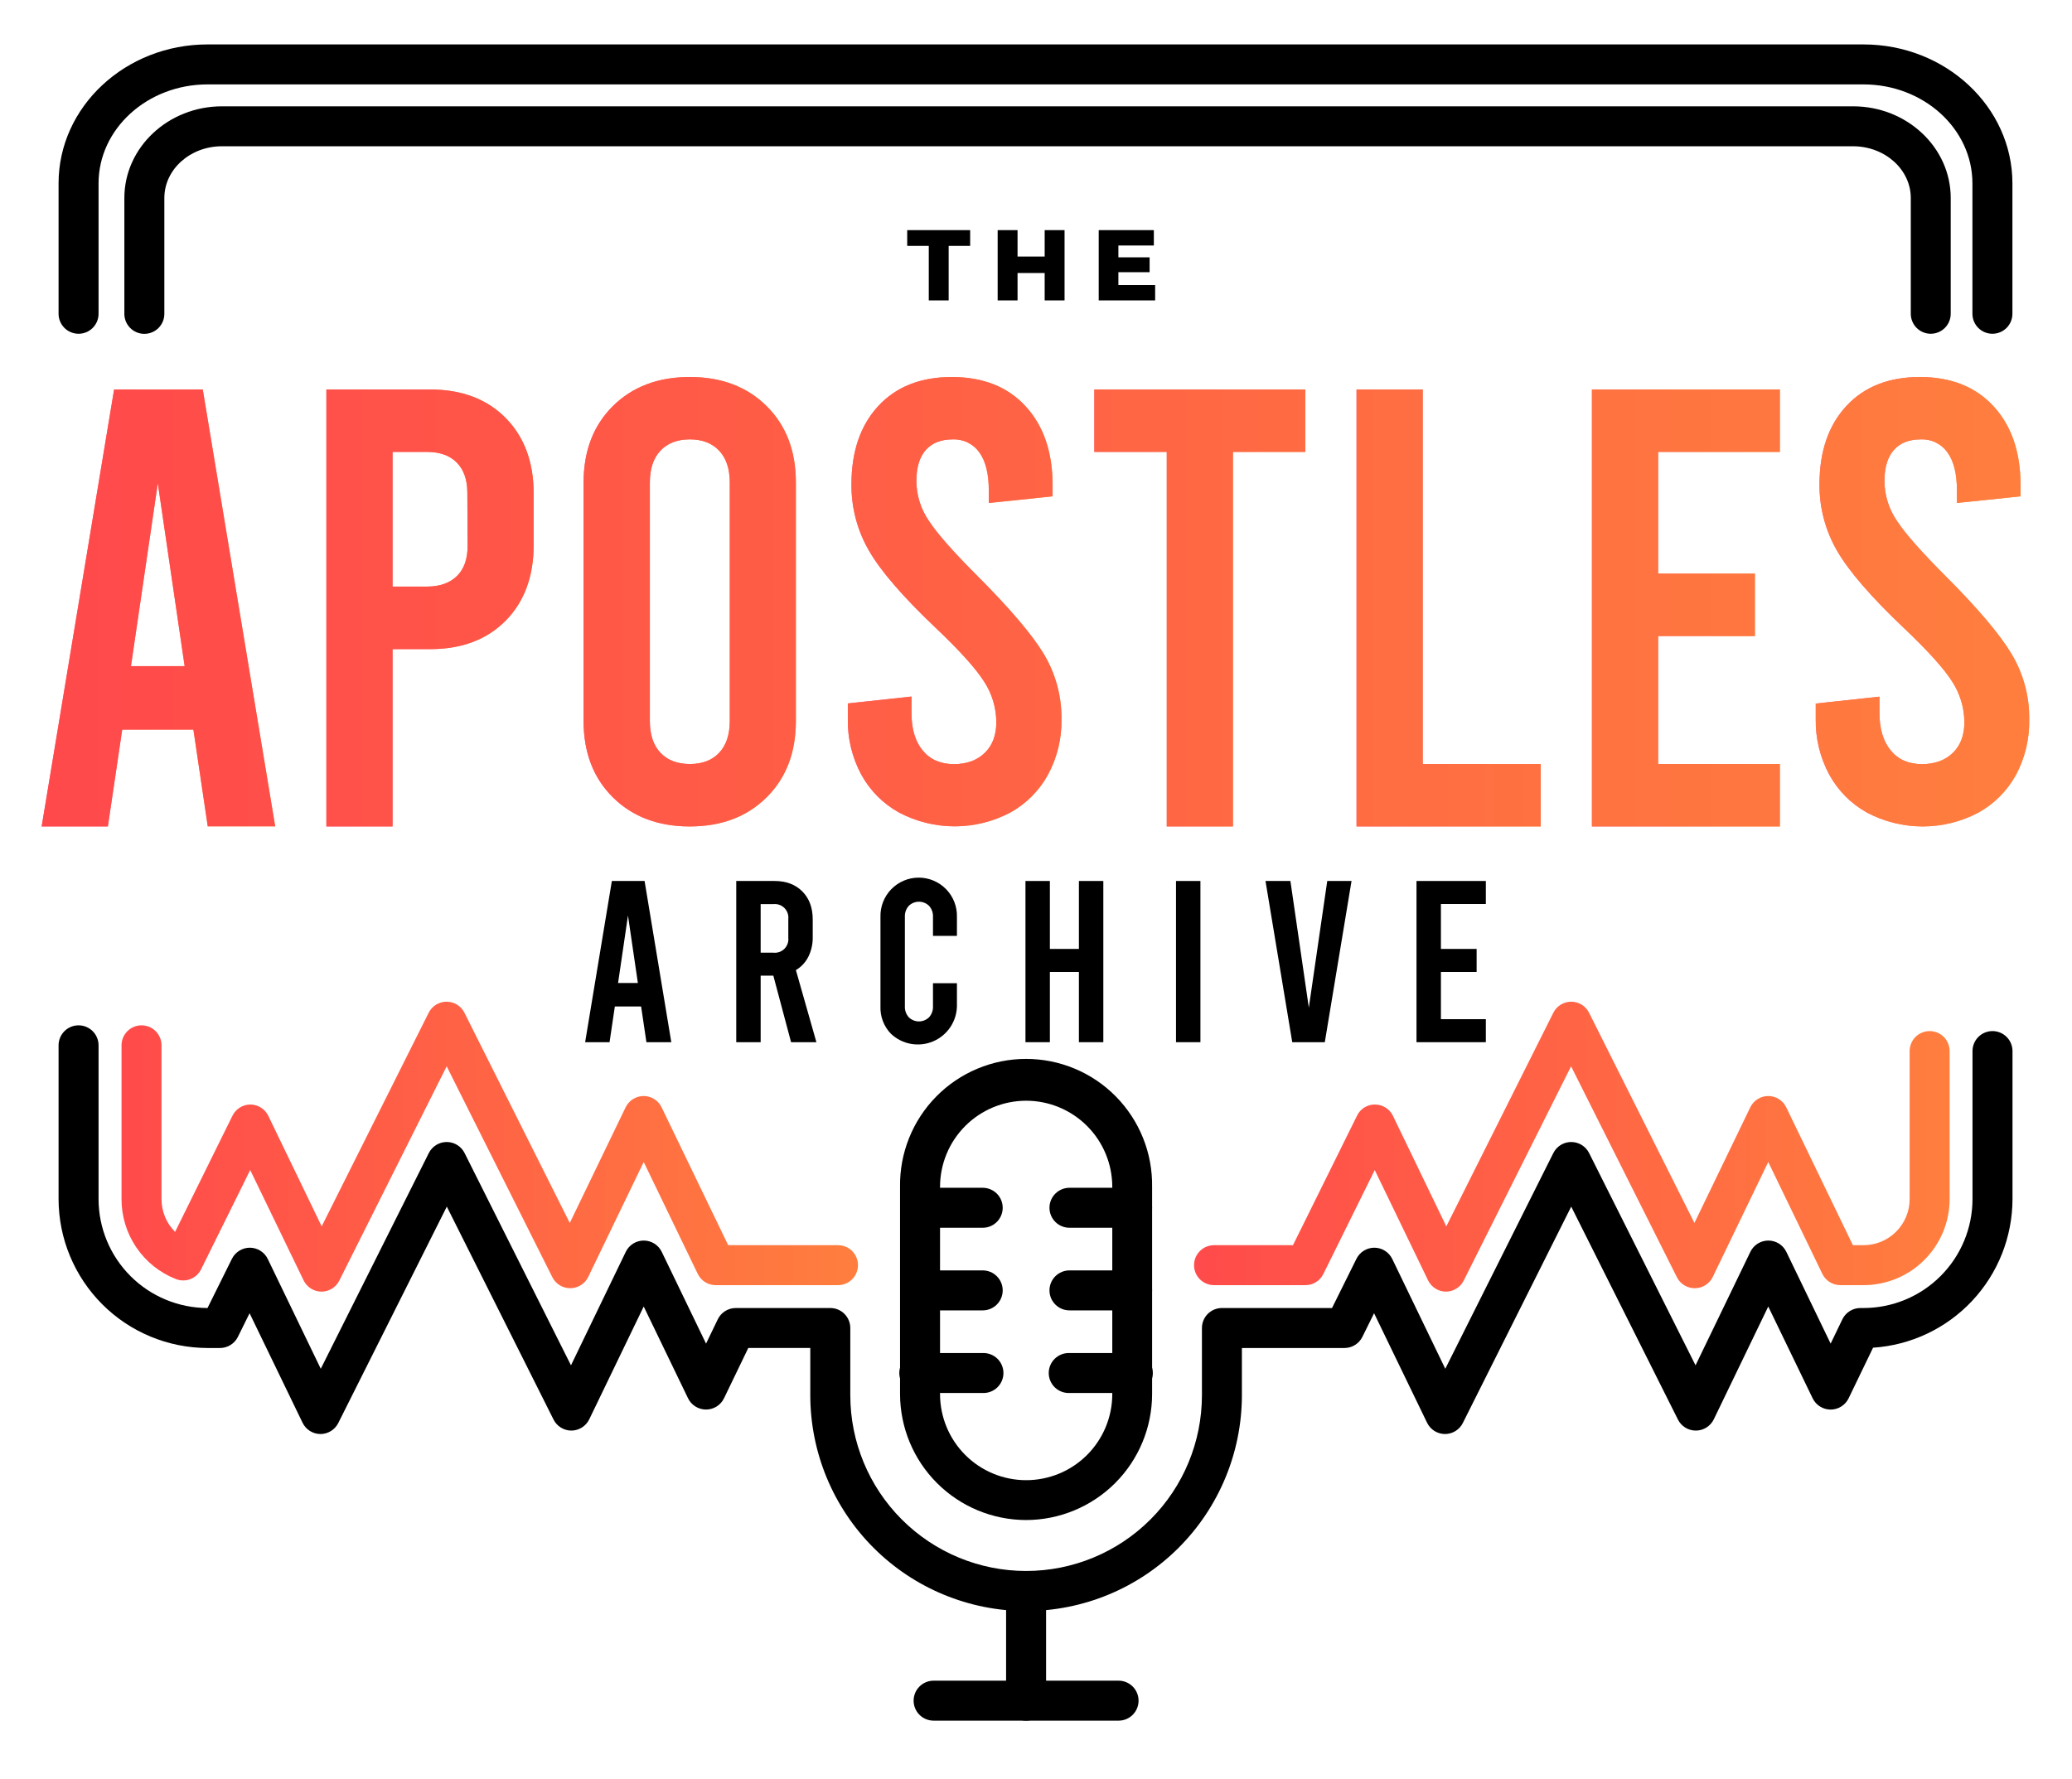 <svg width="1786" height="1534" viewBox="0 0 1786 1534" fill="none" xmlns="http://www.w3.org/2000/svg">
<path d="M1717.4 287.765C1712.83 287.765 1708.45 285.949 1705.22 282.717C1701.98 279.485 1700.17 275.101 1700.17 270.531V158.1C1700.17 111.051 1658.08 72.771 1606.26 72.771H178.865C127.069 72.771 84.955 111.051 84.955 158.1V270.531C84.955 272.794 84.509 275.035 83.643 277.126C82.777 279.217 81.507 281.117 79.907 282.717C78.306 284.317 76.407 285.587 74.316 286.453C72.225 287.319 69.984 287.765 67.72 287.765C65.457 287.765 63.216 287.319 61.125 286.453C59.034 285.587 57.134 284.317 55.534 282.717C53.934 281.117 52.664 279.217 51.798 277.126C50.932 275.035 50.486 272.794 50.486 270.531V158.1C50.486 92.04 108.081 38.303 178.865 38.303H1606.26C1677.04 38.303 1734.64 92.086 1734.64 158.1V270.531C1734.64 275.101 1732.82 279.485 1729.59 282.717C1726.36 285.949 1721.97 287.765 1717.4 287.765Z" fill="black"/>
<path d="M1664.27 287.765C1659.7 287.765 1655.32 285.949 1652.09 282.717C1648.86 279.485 1647.04 275.102 1647.04 270.531V170.704C1647.04 146.127 1624.73 126.11 1597.28 126.11H191.4C163.97 126.04 141.662 146.057 141.662 170.704V270.601C141.662 275.172 139.846 279.555 136.614 282.787C133.382 286.019 128.998 287.835 124.427 287.835C119.857 287.835 115.473 286.019 112.241 282.787C109.009 279.555 107.193 275.172 107.193 270.601V170.704C107.193 127.116 144.982 91.665 191.376 91.665H1597.28C1643.72 91.665 1681.46 127.116 1681.46 170.704V270.601C1681.44 275.152 1679.62 279.51 1676.4 282.726C1673.18 285.941 1668.82 287.753 1664.27 287.765Z" fill="black"/>
<path d="M800.581 212.001H781.99V198.415H836.241V212.001H817.721V259.003H800.581V212.001Z" fill="black"/>
<path d="M917.616 198.415V259.003H900.476V235.385H877.092V259.003H859.951V198.415H877.092V221.191H900.476V198.415H917.616Z" fill="black"/>
<path d="M995.698 245.767V259.003H947.059V198.415H994.575V211.673H964.012V221.869H990.927V234.683H964.012V245.767H995.698Z" fill="black"/>
<path d="M174.773 335.796H98.354L35.918 712.538H92.975L105.345 629.034H166.706L179.076 712.468H237.209L174.773 335.796ZM112.875 574.315L136.025 416.635L159.152 574.315H112.875Z" fill="url(#paint0_linear_2012_7045)"/>
<path d="M435.786 360.303C419.636 343.981 397.927 335.812 370.661 335.796H281.334V712.538H338.368V559.676H370.661C397.927 559.676 419.636 551.515 435.786 535.193C451.937 518.871 460.012 497.046 460.012 469.717V425.591C460.012 398.388 451.937 376.625 435.786 360.303ZM403.048 470.887C403.048 482.017 400.001 490.592 393.905 496.609C387.81 502.627 379.236 505.674 368.183 505.752H338.368V389.627H367.972C379.088 389.627 387.662 392.674 393.695 398.77C399.728 404.865 402.776 413.479 402.838 424.609L403.048 470.887Z" fill="url(#paint1_linear_2012_7045)"/>
<path d="M660.744 350.061C643.86 333.38 621.794 325.04 594.543 325.04C567.293 325.04 545.226 333.38 528.343 350.061C511.491 366.757 503.057 388.73 503.041 415.98V621.574C503.041 648.84 511.475 670.813 528.343 687.494C545.21 704.175 567.277 712.523 594.543 712.538C621.809 712.538 643.876 704.19 660.744 687.494C677.611 670.798 686.038 648.824 686.022 621.574V415.98C686.022 388.746 677.596 366.772 660.744 350.061ZM629.035 621.574C629.035 633.406 625.987 642.557 619.892 649.027C613.796 655.496 605.362 658.724 594.59 658.708C583.833 658.708 575.399 655.481 569.288 649.027C563.177 642.573 560.13 633.422 560.145 621.574V415.98C560.145 404.148 563.193 395.005 569.288 388.551C575.384 382.097 583.802 378.854 594.543 378.823C605.3 378.823 613.734 382.058 619.845 388.527C625.956 394.997 629.019 404.148 629.035 415.98V621.574Z" fill="url(#paint2_linear_2012_7045)"/>
<path d="M842.109 496.188C821.656 475.735 807.844 460.036 800.673 449.092C793.751 439.026 789.997 427.121 789.893 414.905C789.893 403.072 792.582 394.109 797.96 388.013C803.362 381.91 811.055 378.846 821.11 378.846C825.61 378.629 830.092 379.553 834.14 381.531C838.187 383.51 841.669 386.48 844.261 390.164C849.639 397.694 852.328 408.607 852.328 422.902V433.659L907.304 427.93V418.249C907.304 389.907 899.595 367.302 884.177 350.435C868.759 333.567 847.558 325.102 820.573 325.04C793.65 325.04 772.479 333.38 757.061 350.061C741.643 366.741 733.934 389.26 733.934 417.617C733.768 437.839 739.068 457.731 749.274 475.189C759.501 492.774 778.606 514.841 806.589 541.39C827.37 561.126 841.268 576.552 848.283 587.667C855.092 598.102 858.738 610.283 858.782 622.743C858.782 633.874 855.462 642.666 848.821 649.12C842.179 655.574 833.301 658.801 822.186 658.801C810.697 658.801 801.725 654.857 795.271 646.969C788.817 639.081 785.629 628.285 785.707 614.582V600.552L730.824 606.491V619.937C730.507 636.63 734.493 653.123 742.399 667.828C749.926 681.606 761.215 692.961 774.95 700.566C789.724 708.368 806.18 712.446 822.888 712.446C839.595 712.446 856.051 708.368 870.825 700.566C884.567 692.961 895.864 681.607 903.399 667.828C911.294 653.119 915.28 636.628 914.974 619.937C915.148 600.134 909.839 580.67 899.634 563.698C889.283 546.674 870.108 524.171 842.109 496.188Z" fill="url(#paint3_linear_2012_7045)"/>
<path d="M943.27 389.627H1005.71V712.538H1062.76V389.627H1125.17V335.796H943.27V389.627Z" fill="url(#paint4_linear_2012_7045)"/>
<path d="M1226.36 335.796H1169.3V712.538H1328.06V658.708H1226.36V335.796Z" fill="url(#paint5_linear_2012_7045)"/>
<path d="M1372.2 712.538H1534.19V658.708H1429.24V548.382H1512.67V494.575H1429.24V389.627H1534.19V335.796H1372.2V712.538Z" fill="url(#paint6_linear_2012_7045)"/>
<path d="M1733.84 563.722C1723.61 546.667 1704.51 524.156 1676.53 496.188C1656.09 475.735 1642.28 460.036 1635.09 449.092C1628.18 439.02 1624.44 427.117 1624.33 414.905C1624.33 403.072 1627.02 394.109 1632.4 388.013C1637.78 381.918 1645.51 378.854 1655.6 378.823C1660.09 378.61 1664.57 379.535 1668.61 381.514C1672.66 383.492 1676.13 386.46 1678.72 390.141C1684.12 397.671 1686.82 408.583 1686.82 422.879V433.636L1741.65 427.93V418.249C1741.65 389.907 1733.93 367.302 1718.5 350.435C1703.07 333.567 1681.9 325.102 1655.01 325.04C1628.11 325.04 1606.93 333.38 1591.5 350.061C1576.07 366.741 1568.35 389.26 1568.35 417.617C1568.2 437.838 1573.5 457.726 1583.69 475.189C1593.93 492.774 1613.04 514.841 1641.01 541.39C1661.82 561.126 1675.72 576.552 1682.72 587.667C1689.52 598.107 1693.17 610.285 1693.22 622.743C1693.22 633.874 1689.9 642.666 1683.26 649.12C1676.62 655.574 1667.74 658.802 1656.63 658.802C1645.14 658.802 1636.17 654.857 1629.71 646.969C1623.26 639.081 1620.03 628.316 1620.03 614.676V600.645L1565.12 606.585V620.031C1564.85 636.732 1568.88 653.223 1576.82 667.921C1584.35 681.694 1595.64 693.047 1609.37 700.659C1624.14 708.457 1640.6 712.533 1657.3 712.533C1674.01 712.533 1690.47 708.457 1705.24 700.659C1718.97 693.047 1730.26 681.694 1737.79 667.921C1745.62 653.17 1749.52 636.655 1749.13 619.96C1749.33 600.161 1744.04 580.694 1733.84 563.722Z" fill="url(#paint7_linear_2012_7045)"/>
<path d="M174.773 335.796H98.354L35.918 712.538H92.975L105.345 629.034H166.706L179.076 712.468H237.209L174.773 335.796ZM112.875 574.315L136.025 416.635L159.152 574.315H112.875Z" fill="url(#paint8_linear_2012_7045)"/>
<path d="M435.786 360.303C419.636 343.981 397.927 335.812 370.661 335.796H281.334V712.538H338.368V559.676H370.661C397.927 559.676 419.636 551.515 435.786 535.193C451.937 518.871 460.012 497.046 460.012 469.717V425.591C460.012 398.388 451.937 376.625 435.786 360.303ZM403.048 470.887C403.048 482.017 400.001 490.592 393.905 496.609C387.81 502.627 379.236 505.674 368.183 505.752H338.368V389.627H367.972C379.088 389.627 387.662 392.674 393.695 398.77C399.728 404.865 402.776 413.479 402.838 424.609L403.048 470.887Z" fill="url(#paint9_linear_2012_7045)"/>
<path d="M660.744 350.061C643.86 333.38 621.794 325.04 594.543 325.04C567.293 325.04 545.226 333.38 528.343 350.061C511.491 366.757 503.057 388.73 503.041 415.98V621.574C503.041 648.84 511.475 670.813 528.343 687.494C545.21 704.175 567.277 712.523 594.543 712.538C621.809 712.538 643.876 704.19 660.744 687.494C677.611 670.798 686.038 648.824 686.022 621.574V415.98C686.022 388.746 677.596 366.772 660.744 350.061ZM629.035 621.574C629.035 633.406 625.987 642.557 619.892 649.027C613.796 655.496 605.362 658.724 594.59 658.708C583.833 658.708 575.399 655.481 569.288 649.027C563.177 642.573 560.13 633.422 560.145 621.574V415.98C560.145 404.148 563.193 395.005 569.288 388.551C575.384 382.097 583.802 378.854 594.543 378.823C605.3 378.823 613.734 382.058 619.845 388.527C625.956 394.997 629.019 404.148 629.035 415.98V621.574Z" fill="url(#paint10_linear_2012_7045)"/>
<path d="M842.109 496.188C821.656 475.735 807.844 460.036 800.673 449.092C793.751 439.026 789.997 427.121 789.893 414.905C789.893 403.072 792.582 394.109 797.96 388.013C803.362 381.91 811.055 378.846 821.11 378.846C825.61 378.629 830.092 379.553 834.14 381.531C838.187 383.51 841.669 386.48 844.261 390.164C849.639 397.694 852.328 408.607 852.328 422.902V433.659L907.304 427.93V418.249C907.304 389.907 899.595 367.302 884.177 350.435C868.759 333.567 847.558 325.102 820.573 325.04C793.65 325.04 772.479 333.38 757.061 350.061C741.643 366.741 733.934 389.26 733.934 417.617C733.768 437.839 739.068 457.731 749.274 475.189C759.501 492.774 778.606 514.841 806.589 541.39C827.37 561.126 841.268 576.552 848.283 587.667C855.092 598.102 858.738 610.283 858.782 622.743C858.782 633.874 855.462 642.666 848.821 649.12C842.179 655.574 833.301 658.801 822.186 658.801C810.697 658.801 801.725 654.857 795.271 646.969C788.817 639.081 785.629 628.285 785.707 614.582V600.552L730.824 606.491V619.937C730.507 636.63 734.493 653.123 742.399 667.828C749.926 681.606 761.215 692.961 774.95 700.566C789.724 708.368 806.18 712.446 822.888 712.446C839.595 712.446 856.051 708.368 870.825 700.566C884.567 692.961 895.864 681.607 903.399 667.828C911.294 653.119 915.28 636.628 914.974 619.937C915.148 600.134 909.839 580.67 899.634 563.698C889.283 546.674 870.108 524.171 842.109 496.188Z" fill="url(#paint11_linear_2012_7045)"/>
<path d="M943.27 389.627H1005.71V712.538H1062.76V389.627H1125.17V335.796H943.27V389.627Z" fill="url(#paint12_linear_2012_7045)"/>
<path d="M1226.36 335.796H1169.3V712.538H1328.06V658.708H1226.36V335.796Z" fill="url(#paint13_linear_2012_7045)"/>
<path d="M1372.2 712.538H1534.19V658.708H1429.24V548.382H1512.67V494.575H1429.24V389.627H1534.19V335.796H1372.2V712.538Z" fill="url(#paint14_linear_2012_7045)"/>
<path d="M1733.84 563.722C1723.61 546.667 1704.51 524.156 1676.53 496.188C1656.09 475.735 1642.28 460.036 1635.09 449.092C1628.18 439.02 1624.44 427.117 1624.33 414.905C1624.33 403.072 1627.02 394.109 1632.4 388.013C1637.78 381.918 1645.51 378.854 1655.6 378.823C1660.09 378.61 1664.57 379.535 1668.61 381.514C1672.66 383.492 1676.13 386.46 1678.72 390.141C1684.12 397.671 1686.82 408.583 1686.82 422.879V433.636L1741.65 427.93V418.249C1741.65 389.907 1733.93 367.302 1718.5 350.435C1703.07 333.567 1681.9 325.102 1655.01 325.04C1628.11 325.04 1606.93 333.38 1591.5 350.061C1576.07 366.741 1568.35 389.26 1568.35 417.617C1568.2 437.838 1573.5 457.726 1583.69 475.189C1593.93 492.774 1613.04 514.841 1641.01 541.39C1661.82 561.126 1675.72 576.552 1682.72 587.667C1689.52 598.107 1693.17 610.285 1693.22 622.743C1693.22 633.874 1689.9 642.666 1683.26 649.12C1676.62 655.574 1667.74 658.802 1656.63 658.802C1645.14 658.802 1636.17 654.857 1629.71 646.969C1623.26 639.081 1620.03 628.316 1620.03 614.676V600.645L1565.12 606.585V620.031C1564.85 636.732 1568.88 653.223 1576.82 667.921C1584.35 681.694 1595.64 693.047 1609.37 700.659C1624.14 708.457 1640.6 712.533 1657.3 712.533C1674.01 712.533 1690.47 708.457 1705.24 700.659C1718.97 693.047 1730.26 681.694 1737.79 667.921C1745.62 653.17 1749.52 636.655 1749.13 619.96C1749.33 600.161 1744.04 580.694 1733.84 563.722Z" fill="url(#paint15_linear_2012_7045)"/>
<path d="M552.615 867.762H529.979L525.419 898.559H504.373L527.406 759.563H555.608L578.641 898.559H557.198L552.615 867.762ZM549.832 847.511L541.297 789.331L532.761 847.511H549.832Z" fill="black"/>
<path d="M681.88 898.559L666.587 841.174H655.667V898.559H634.621V759.563H667.593C677.648 759.563 685.653 762.572 691.608 768.59C697.563 774.607 700.541 782.651 700.541 792.722V808.015C700.652 813.856 699.361 819.637 696.776 824.875C694.372 829.664 690.648 833.665 686.043 836.404L703.721 898.559H681.88ZM655.667 821.391H666.587C668.327 821.583 670.088 821.383 671.74 820.803C673.392 820.224 674.893 819.282 676.132 818.045C677.371 816.808 678.316 815.309 678.898 813.658C679.48 812.007 679.684 810.247 679.495 808.506V792.418C679.688 790.676 679.487 788.913 678.906 787.259C678.326 785.605 677.381 784.103 676.142 782.864C674.902 781.624 673.4 780.679 671.746 780.099C670.092 779.518 668.329 779.317 666.587 779.51H655.667V821.391Z" fill="black"/>
<path d="M768.052 891.404C764.99 888.261 762.603 884.527 761.035 880.43C759.467 876.333 758.751 871.959 758.932 867.575V790.524C758.814 786.122 759.58 781.741 761.184 777.64C762.788 773.538 765.197 769.8 768.269 766.644C771.341 763.489 775.014 760.982 779.071 759.269C783.129 757.557 787.488 756.675 791.892 756.675C796.295 756.675 800.655 757.557 804.712 759.269C808.769 760.982 812.442 763.489 815.514 766.644C818.587 769.8 820.996 773.538 822.599 777.64C824.203 781.741 824.969 786.122 824.852 790.524V806.893H804.203V790.524C804.375 787.033 803.165 783.614 800.836 781.007C798.501 778.716 795.361 777.433 792.09 777.433C788.82 777.433 785.679 778.716 783.345 781.007C781.016 783.614 779.806 787.033 779.977 790.524V867.552C779.801 871.044 781.011 874.465 783.345 877.069C785.679 879.36 788.82 880.643 792.09 880.643C795.361 880.643 798.501 879.36 800.836 877.069C803.17 874.465 804.38 871.044 804.203 867.552V847.699H824.852V867.552C824.707 874.066 822.678 880.399 819.011 885.785C815.343 891.171 810.193 895.379 804.185 897.899C798.176 900.42 791.565 901.146 785.153 899.989C778.74 898.832 772.801 895.842 768.052 891.38V891.404Z" fill="black"/>
<path d="M883.92 898.559V759.563H904.966V818.141H929.987V759.563H951.032V898.559H929.987V837.994H904.966V898.559H883.92Z" fill="black"/>
<path d="M1013.68 759.563H1034.73V898.559H1013.68V759.563Z" fill="black"/>
<path d="M1164.98 759.563L1141.94 898.559H1113.88L1090.82 759.563H1112.29L1128.17 868.767L1144.05 759.563H1164.98Z" fill="black"/>
<path d="M1220.98 759.563H1280.75V779.417H1242.02V818.141H1272.8V837.994H1242.02V878.706H1280.75V898.559H1220.98V759.563Z" fill="black"/>
<path d="M884.459 1483.51C879.888 1483.51 875.504 1481.7 872.272 1478.47C869.04 1475.23 867.225 1470.85 867.225 1466.28V1371.69C867.225 1367.12 869.04 1362.74 872.272 1359.5C875.504 1356.27 879.888 1354.46 884.459 1354.46C889.03 1354.46 893.413 1356.27 896.645 1359.5C899.877 1362.74 901.693 1367.12 901.693 1371.69V1466.19C901.705 1468.46 901.269 1470.71 900.408 1472.81C899.547 1474.91 898.28 1476.82 896.678 1478.43C895.077 1480.04 893.173 1481.32 891.076 1482.19C888.979 1483.06 886.73 1483.51 884.459 1483.51Z" fill="black"/>
<path d="M964.175 1483.51H804.742C800.171 1483.51 795.788 1481.7 792.556 1478.47C789.324 1475.23 787.508 1470.85 787.508 1466.28C787.508 1461.71 789.324 1457.32 792.556 1454.09C795.788 1450.86 800.171 1449.04 804.742 1449.04H964.175C968.746 1449.04 973.129 1450.86 976.361 1454.09C979.593 1457.32 981.409 1461.71 981.409 1466.28C981.409 1470.85 979.593 1475.23 976.361 1478.47C973.129 1481.7 968.746 1483.51 964.175 1483.51Z" fill="black"/>
<path d="M884.457 1310.54C855.661 1310.51 828.052 1299.06 807.686 1278.7C787.319 1258.34 775.858 1230.74 775.814 1201.94V1023.2C775.603 1008.8 778.257 994.499 783.621 981.134C788.986 967.769 796.954 955.604 807.062 945.346C817.17 935.089 829.217 926.943 842.502 921.383C855.787 915.823 870.044 912.96 884.446 912.96C898.847 912.96 913.104 915.823 926.389 921.383C939.674 926.943 951.721 935.089 961.829 945.346C971.937 955.604 979.905 967.769 985.27 981.134C990.634 994.499 993.288 1008.8 993.077 1023.2V1201.94C993.033 1230.74 981.575 1258.34 961.213 1278.69C940.852 1299.05 913.249 1310.5 884.457 1310.54ZM884.457 949.022C864.793 949.047 845.94 956.87 832.035 970.775C818.13 984.68 810.307 1003.53 810.283 1023.2V1201.94C810.283 1221.63 818.104 1240.51 832.025 1254.44C845.946 1268.36 864.828 1276.18 884.516 1276.18C904.203 1276.18 923.085 1268.36 937.006 1254.44C950.928 1240.51 958.749 1221.63 958.749 1201.94V1023.2C958.724 1003.51 950.885 984.642 936.955 970.733C923.024 956.825 904.142 949.016 884.457 949.022Z" fill="black"/>
<path d="M975.843 1058.55H921.849C917.279 1058.55 912.895 1056.74 909.663 1053.51C906.431 1050.27 904.615 1045.89 904.615 1041.32C904.615 1036.75 906.431 1032.36 909.663 1029.13C912.895 1025.9 917.279 1024.08 921.849 1024.08H975.843C980.414 1024.08 984.798 1025.9 988.03 1029.13C991.262 1032.36 993.077 1036.75 993.077 1041.32C993.077 1045.89 991.262 1050.27 988.03 1053.51C984.798 1056.74 980.414 1058.55 975.843 1058.55Z" fill="black"/>
<path d="M975.843 1129.78H921.849C917.279 1129.78 912.895 1127.97 909.663 1124.73C906.431 1121.5 904.615 1117.12 904.615 1112.55C904.615 1107.98 906.431 1103.59 909.663 1100.36C912.895 1097.13 917.279 1095.31 921.849 1095.31H975.843C980.414 1095.31 984.798 1097.13 988.03 1100.36C991.262 1103.59 993.077 1107.98 993.077 1112.55C993.077 1117.12 991.262 1121.5 988.03 1124.73C984.798 1127.97 980.414 1129.78 975.843 1129.78Z" fill="black"/>
<path d="M975.843 1201.01H921.849C919.534 1201.1 917.226 1200.71 915.062 1199.89C912.898 1199.06 910.923 1197.8 909.255 1196.2C907.587 1194.59 906.26 1192.66 905.354 1190.53C904.447 1188.4 903.98 1186.1 903.98 1183.79C903.98 1181.47 904.447 1179.18 905.354 1177.05C906.26 1174.91 907.587 1172.99 909.255 1171.38C910.923 1169.77 912.898 1168.52 915.062 1167.69C917.226 1166.86 919.534 1166.48 921.849 1166.57H975.843C978.158 1166.48 980.467 1166.86 982.631 1167.69C984.795 1168.52 986.77 1169.77 988.438 1171.38C990.106 1172.99 991.433 1174.91 992.339 1177.05C993.245 1179.18 993.712 1181.47 993.712 1183.79C993.712 1186.1 993.245 1188.4 992.339 1190.53C991.433 1192.66 990.106 1194.59 988.438 1196.2C986.77 1197.8 984.795 1199.06 982.631 1199.89C980.467 1200.71 978.158 1201.1 975.843 1201.01Z" fill="black"/>
<path d="M847.066 1058.55H793.049C788.478 1058.55 784.094 1056.74 780.862 1053.51C777.63 1050.27 775.814 1045.89 775.814 1041.32C775.814 1036.75 777.63 1032.36 780.862 1029.13C784.094 1025.9 788.478 1024.08 793.049 1024.08H847.066C851.637 1024.08 856.02 1025.9 859.252 1029.13C862.484 1032.36 864.3 1036.75 864.3 1041.32C864.3 1045.89 862.484 1050.27 859.252 1053.51C856.02 1056.74 851.637 1058.55 847.066 1058.55Z" fill="black"/>
<path d="M847.066 1129.78H793.049C788.478 1129.78 784.094 1127.97 780.862 1124.73C777.63 1121.5 775.814 1117.12 775.814 1112.55C775.814 1107.98 777.63 1103.59 780.862 1100.36C784.094 1097.13 788.478 1095.31 793.049 1095.31H847.066C851.637 1095.31 856.02 1097.13 859.252 1100.36C862.484 1103.59 864.3 1107.98 864.3 1112.55C864.3 1117.12 862.484 1121.5 859.252 1124.73C856.02 1127.97 851.637 1129.78 847.066 1129.78Z" fill="black"/>
<path d="M847.068 1201.01H793.051C790.735 1201.1 788.427 1200.71 786.263 1199.89C784.099 1199.06 782.124 1197.8 780.456 1196.2C778.788 1194.59 777.461 1192.66 776.555 1190.53C775.649 1188.4 775.182 1186.1 775.182 1183.79C775.182 1181.47 775.649 1179.18 776.555 1177.05C777.461 1174.91 778.788 1172.99 780.456 1171.38C782.124 1169.77 784.099 1168.52 786.263 1167.69C788.427 1166.86 790.735 1166.48 793.051 1166.57H847.068C849.383 1166.48 851.691 1166.86 853.855 1167.69C856.019 1168.52 857.994 1169.77 859.662 1171.38C861.33 1172.99 862.657 1174.91 863.563 1177.05C864.47 1179.18 864.937 1181.47 864.937 1183.79C864.937 1186.1 864.47 1188.4 863.563 1190.53C862.657 1192.66 861.33 1194.59 859.662 1196.2C857.994 1197.8 856.019 1199.06 853.855 1199.89C851.691 1200.71 849.383 1201.1 847.068 1201.01Z" fill="black"/>
<path d="M884.459 1389.02C835.14 1388.96 787.857 1369.35 752.983 1334.47C718.11 1299.6 698.493 1252.32 698.438 1203V1162.19H645.005L624.099 1205.52C622.692 1208.45 620.488 1210.91 617.741 1212.64C614.994 1214.36 611.816 1215.28 608.572 1215.28C605.328 1215.28 602.15 1214.36 599.404 1212.64C596.657 1210.91 594.453 1208.45 593.045 1205.52L554.859 1126.44L507.927 1223.69C506.526 1226.59 504.342 1229.03 501.623 1230.75C498.904 1232.47 495.757 1233.4 492.54 1233.42C489.341 1233.42 486.204 1232.53 483.482 1230.85C480.76 1229.17 478.56 1226.76 477.13 1223.9L385.137 1040.31L291.6 1226.87C290.17 1229.73 287.971 1232.14 285.248 1233.82C282.526 1235.5 279.39 1236.39 276.19 1236.39C272.972 1236.37 269.825 1235.45 267.105 1233.73C264.386 1232.01 262.202 1229.56 260.803 1226.66L215.134 1132.24L205.056 1152.63C203.633 1155.51 201.434 1157.93 198.707 1159.62C195.98 1161.32 192.833 1162.22 189.622 1162.22H178.865C144.836 1162.15 112.218 1148.61 88.156 1124.55C64.094 1100.48 50.548 1067.87 50.486 1033.84V901.248C50.486 896.677 52.302 892.294 55.534 889.062C58.766 885.83 63.15 884.014 67.72 884.014C72.291 884.014 76.675 885.83 79.907 889.062C83.139 892.294 84.955 896.677 84.955 901.248V1033.84C84.979 1058.74 94.881 1082.61 112.488 1100.21C130.094 1117.82 153.966 1127.72 178.865 1127.75L199.911 1085.33C201.341 1082.45 203.546 1080.03 206.276 1078.34C209.006 1076.64 212.155 1075.74 215.368 1075.74C218.599 1075.75 221.762 1076.67 224.495 1078.4C227.229 1080.12 229.422 1082.58 230.825 1085.49L276.494 1180.13L369.633 994.13C371.065 991.27 373.266 988.865 375.987 987.184C378.709 985.503 381.844 984.612 385.043 984.612C388.242 984.612 391.378 985.503 394.1 987.184C396.821 988.865 399.021 991.27 400.453 994.13L492.166 1177.16L539.379 1079.34C540.782 1076.42 542.983 1073.95 545.729 1072.22C548.474 1070.5 551.651 1069.58 554.894 1069.58C558.137 1069.58 561.315 1070.5 564.06 1072.22C566.805 1073.95 569.006 1076.42 570.409 1079.34L608.596 1158.43L618.698 1137.5C620.106 1134.58 622.31 1132.11 625.057 1130.39C627.804 1128.66 630.981 1127.75 634.225 1127.75H715.695C720.266 1127.75 724.649 1129.56 727.881 1132.79C731.114 1136.03 732.929 1140.41 732.929 1144.98V1202.9C732.929 1243.1 748.896 1281.65 777.318 1310.07C805.74 1338.49 844.288 1354.46 884.482 1354.46C924.676 1354.46 963.224 1338.49 991.646 1310.07C1020.07 1281.65 1036.03 1243.1 1036.03 1202.9V1144.98C1036.03 1140.41 1037.85 1136.03 1041.08 1132.79C1044.31 1129.56 1048.7 1127.75 1053.27 1127.75H1148.16L1169.21 1085.33C1170.63 1082.45 1172.84 1080.02 1175.57 1078.33C1178.3 1076.64 1181.45 1075.74 1184.66 1075.74C1187.89 1075.75 1191.05 1076.67 1193.78 1078.4C1196.51 1080.12 1198.7 1082.58 1200.1 1085.49L1245.79 1180.13L1338.93 994.13C1340.36 991.27 1342.56 988.865 1345.28 987.184C1348 985.503 1351.14 984.612 1354.34 984.612C1357.54 984.612 1360.67 985.503 1363.4 987.184C1366.12 988.865 1368.32 991.27 1369.75 994.13L1461.51 1177.16L1508.75 1079.34C1510.15 1076.42 1512.35 1073.95 1515.09 1072.22C1517.84 1070.5 1521.02 1069.58 1524.26 1069.58C1527.5 1069.58 1530.68 1070.5 1533.43 1072.22C1536.17 1073.95 1538.37 1076.42 1539.78 1079.34L1577.96 1158.43L1588.06 1137.5C1589.47 1134.58 1591.67 1132.12 1594.41 1130.39C1597.16 1128.67 1600.33 1127.75 1603.57 1127.75H1606.33C1631.23 1127.72 1655.1 1117.82 1672.7 1100.21C1690.31 1082.61 1700.21 1058.74 1700.24 1033.84V906.206C1700.24 901.635 1702.05 897.251 1705.29 894.019C1708.52 890.787 1712.9 888.972 1717.47 888.972C1722.04 888.972 1726.43 890.787 1729.66 894.019C1732.89 897.251 1734.71 901.635 1734.71 906.206V1033.84C1734.65 1066.45 1722.21 1097.83 1699.89 1121.62C1677.58 1145.4 1647.06 1159.82 1614.51 1161.96L1593.47 1205.55C1592.06 1208.47 1589.86 1210.94 1587.12 1212.66C1584.37 1214.39 1581.19 1215.31 1577.95 1215.31C1574.71 1215.31 1571.53 1214.39 1568.78 1212.66C1566.04 1210.94 1563.84 1208.47 1562.43 1205.55L1524.18 1126.46L1477.25 1223.69C1475.85 1226.59 1473.66 1229.03 1470.94 1230.75C1468.22 1232.47 1465.08 1233.4 1461.86 1233.42H1461.72C1458.52 1233.42 1455.39 1232.53 1452.67 1230.85C1449.96 1229.17 1447.76 1226.76 1446.33 1223.9L1354.34 1040.31L1260.92 1226.87C1259.49 1229.73 1257.29 1232.14 1254.57 1233.82C1251.85 1235.5 1248.71 1236.39 1245.51 1236.39C1242.29 1236.37 1239.14 1235.45 1236.41 1233.73C1233.69 1232.01 1231.5 1229.56 1230.1 1226.66L1184.41 1132.24L1174.33 1152.63C1172.9 1155.51 1170.7 1157.93 1167.97 1159.63C1165.24 1161.32 1162.09 1162.22 1158.87 1162.22H1070.48V1202.9C1070.44 1252.24 1050.83 1299.54 1015.96 1334.43C981.085 1369.33 933.792 1388.96 884.459 1389.02Z" fill="black"/>
<path d="M1246.37 1113.62C1243.15 1113.6 1240 1112.68 1237.28 1110.96C1234.55 1109.24 1232.37 1106.8 1230.96 1103.9L1184.99 1008.79L1140.68 1098.45C1139.25 1101.33 1137.05 1103.75 1134.32 1105.45C1131.59 1107.14 1128.43 1108.04 1125.22 1108.03H1046.46C1041.89 1108.03 1037.51 1106.22 1034.28 1102.99C1031.04 1099.75 1029.23 1095.37 1029.23 1090.8C1029.23 1086.23 1031.04 1081.85 1034.28 1078.61C1037.51 1075.38 1041.89 1073.57 1046.46 1073.57H1114.51L1169.72 961.907C1171.12 958.987 1173.32 956.529 1176.07 954.825C1178.83 953.122 1182.01 952.244 1185.25 952.296C1188.47 952.319 1191.63 953.244 1194.36 954.968C1197.08 956.691 1199.28 959.143 1200.68 962.048L1246.68 1057.36L1338.93 873.164C1340.36 870.303 1342.55 867.896 1345.27 866.214C1347.99 864.532 1351.13 863.641 1354.33 863.641C1357.52 863.641 1360.66 864.532 1363.38 866.214C1366.1 867.896 1368.3 870.303 1369.73 873.164L1460.55 1054.41L1508.67 954.728C1510.08 951.805 1512.28 949.337 1515.02 947.61C1517.77 945.883 1520.95 944.966 1524.19 944.966C1527.43 944.966 1530.61 945.883 1533.35 947.61C1536.1 949.337 1538.3 951.805 1539.7 954.728L1597.14 1073.57H1606.3C1616.85 1073.57 1626.96 1069.38 1634.41 1061.92C1641.87 1054.47 1646.06 1044.36 1646.06 1033.81V906.206C1646.06 901.635 1647.87 897.252 1651.1 894.02C1654.34 890.788 1658.72 888.972 1663.29 888.972C1667.86 888.972 1672.24 890.788 1675.48 894.02C1678.71 897.252 1680.52 901.635 1680.52 906.206V1033.86C1680.5 1053.53 1672.67 1072.38 1658.76 1086.29C1644.85 1100.2 1625.99 1108.02 1606.33 1108.03H1586.33C1583.09 1108.03 1579.92 1107.12 1577.17 1105.4C1574.43 1103.68 1572.22 1101.22 1570.81 1098.31L1524.18 1001.85L1476.36 1100.95C1474.96 1103.85 1472.77 1106.29 1470.05 1108.01C1467.33 1109.73 1464.19 1110.65 1460.97 1110.68H1460.83C1457.63 1110.68 1454.5 1109.79 1451.78 1108.12C1449.06 1106.44 1446.86 1104.04 1445.42 1101.18L1354.22 919.348L1261.69 1104.08C1260.27 1106.93 1258.08 1109.33 1255.38 1111.02C1252.68 1112.7 1249.56 1113.6 1246.37 1113.62Z" fill="url(#paint16_linear_2012_7045)"/>
<path d="M277.078 1113.62C273.86 1113.6 270.713 1112.68 267.993 1110.96C265.273 1109.24 263.09 1106.79 261.691 1103.89L215.671 1008.79L173.346 1094.38C171.426 1098.26 168.115 1101.27 164.073 1102.83C160.03 1104.38 155.552 1104.35 151.528 1102.75C137.699 1097.29 125.838 1087.8 117.494 1075.49C109.15 1063.19 104.712 1048.65 104.76 1033.79V901.248C104.76 896.677 106.576 892.293 109.808 889.061C113.04 885.829 117.423 884.014 121.994 884.014C126.565 884.014 130.949 885.829 134.181 889.061C137.413 892.293 139.228 896.677 139.228 901.248V1033.86C139.217 1039.11 140.244 1044.3 142.25 1049.15C144.257 1054 147.204 1058.4 150.92 1062.11L200.401 961.906C201.818 959.021 204.015 956.592 206.743 954.893C209.471 953.194 212.621 952.294 215.835 952.295C219.062 952.315 222.219 953.239 224.947 954.963C227.675 956.687 229.865 959.141 231.268 962.046L277.288 1057.34L369.515 873.163C370.948 870.303 373.148 867.898 375.869 866.217C378.591 864.536 381.727 863.646 384.926 863.646C388.124 863.646 391.26 864.536 393.982 866.217C396.703 867.898 398.903 870.303 400.336 873.163L491.136 1054.41L539.261 954.727C540.665 951.803 542.866 949.336 545.611 947.609C548.356 945.881 551.533 944.965 554.776 944.965C558.02 944.965 561.197 945.881 563.942 947.609C566.687 949.336 568.888 951.803 570.292 954.727L627.676 1073.57H722.335C726.906 1073.57 731.29 1075.38 734.522 1078.61C737.754 1081.85 739.569 1086.23 739.569 1090.8C739.569 1095.37 737.754 1099.75 734.522 1102.99C731.29 1106.22 726.906 1108.03 722.335 1108.03H616.943C613.705 1108.04 610.532 1107.13 607.789 1105.41C605.046 1103.68 602.845 1101.22 601.439 1098.31L554.858 1001.85L507.038 1100.95C505.634 1103.84 503.45 1106.29 500.731 1108.01C498.012 1109.72 494.867 1110.65 491.651 1110.68H491.511C488.311 1110.68 485.174 1109.79 482.452 1108.11C479.73 1106.43 477.531 1104.02 476.1 1101.16L385.019 919.347L292.488 1104.08C291.061 1106.95 288.863 1109.36 286.141 1111.04C283.418 1112.73 280.28 1113.62 277.078 1113.62Z" fill="url(#paint17_linear_2012_7045)"/>
<defs>
<linearGradient id="paint0_linear_2012_7045" x1="35.918" y1="524.156" x2="237.209" y2="524.156" gradientUnits="userSpaceOnUse">
<stop stop-color="#FF6091"/>
<stop offset="1" stop-color="#FF9C3A"/>
</linearGradient>
<linearGradient id="paint1_linear_2012_7045" x1="281.334" y1="524.156" x2="460.012" y2="524.156" gradientUnits="userSpaceOnUse">
<stop stop-color="#FF6091"/>
<stop offset="1" stop-color="#FF9C3A"/>
</linearGradient>
<linearGradient id="paint2_linear_2012_7045" x1="503.041" y1="518.777" x2="686.022" y2="518.777" gradientUnits="userSpaceOnUse">
<stop stop-color="#FF6091"/>
<stop offset="1" stop-color="#FF9C3A"/>
</linearGradient>
<linearGradient id="paint3_linear_2012_7045" x1="730.707" y1="518.777" x2="914.764" y2="518.777" gradientUnits="userSpaceOnUse">
<stop stop-color="#FF6091"/>
<stop offset="1" stop-color="#FF9C3A"/>
</linearGradient>
<linearGradient id="paint4_linear_2012_7045" x1="943.27" y1="524.179" x2="1125.17" y2="524.179" gradientUnits="userSpaceOnUse">
<stop stop-color="#FF6091"/>
<stop offset="1" stop-color="#FF9C3A"/>
</linearGradient>
<linearGradient id="paint5_linear_2012_7045" x1="1169.3" y1="524.179" x2="1328.06" y2="524.179" gradientUnits="userSpaceOnUse">
<stop stop-color="#FF6091"/>
<stop offset="1" stop-color="#FF9C3A"/>
</linearGradient>
<linearGradient id="paint6_linear_2012_7045" x1="1372.2" y1="524.179" x2="1534.19" y2="524.179" gradientUnits="userSpaceOnUse">
<stop stop-color="#FF6091"/>
<stop offset="1" stop-color="#FF9C3A"/>
</linearGradient>
<linearGradient id="paint7_linear_2012_7045" x1="1565.12" y1="518.777" x2="1749.18" y2="518.777" gradientUnits="userSpaceOnUse">
<stop stop-color="#FF6091"/>
<stop offset="1" stop-color="#FF9C3A"/>
</linearGradient>
<linearGradient id="paint8_linear_2012_7045" x1="35.918" y1="518.777" x2="1749.18" y2="518.777" gradientUnits="userSpaceOnUse">
<stop stop-color="#FF494B"/>
<stop offset="1" stop-color="#FF7E3E"/>
</linearGradient>
<linearGradient id="paint9_linear_2012_7045" x1="35.917" y1="518.777" x2="1749.18" y2="518.777" gradientUnits="userSpaceOnUse">
<stop stop-color="#FF494B"/>
<stop offset="1" stop-color="#FF7E3E"/>
</linearGradient>
<linearGradient id="paint10_linear_2012_7045" x1="35.919" y1="518.777" x2="1749.18" y2="518.777" gradientUnits="userSpaceOnUse">
<stop stop-color="#FF494B"/>
<stop offset="1" stop-color="#FF7E3E"/>
</linearGradient>
<linearGradient id="paint11_linear_2012_7045" x1="35.917" y1="518.777" x2="1749.18" y2="518.777" gradientUnits="userSpaceOnUse">
<stop stop-color="#FF494B"/>
<stop offset="1" stop-color="#FF7E3E"/>
</linearGradient>
<linearGradient id="paint12_linear_2012_7045" x1="35.918" y1="518.777" x2="1749.18" y2="518.777" gradientUnits="userSpaceOnUse">
<stop stop-color="#FF494B"/>
<stop offset="1" stop-color="#FF7E3E"/>
</linearGradient>
<linearGradient id="paint13_linear_2012_7045" x1="35.918" y1="518.777" x2="1749.18" y2="518.777" gradientUnits="userSpaceOnUse">
<stop stop-color="#FF494B"/>
<stop offset="1" stop-color="#FF7E3E"/>
</linearGradient>
<linearGradient id="paint14_linear_2012_7045" x1="35.916" y1="518.777" x2="1749.18" y2="518.777" gradientUnits="userSpaceOnUse">
<stop stop-color="#FF494B"/>
<stop offset="1" stop-color="#FF7E3E"/>
</linearGradient>
<linearGradient id="paint15_linear_2012_7045" x1="35.918" y1="518.777" x2="1749.18" y2="518.777" gradientUnits="userSpaceOnUse">
<stop stop-color="#FF494B"/>
<stop offset="1" stop-color="#FF7E3E"/>
</linearGradient>
<linearGradient id="paint16_linear_2012_7045" x1="1029.23" y1="988.635" x2="1680.45" y2="988.635" gradientUnits="userSpaceOnUse">
<stop stop-color="#FF4B4B"/>
<stop offset="1" stop-color="#FF7E3E"/>
</linearGradient>
<linearGradient id="paint17_linear_2012_7045" x1="104.667" y1="988.634" x2="739.663" y2="988.634" gradientUnits="userSpaceOnUse">
<stop stop-color="#FF4B4B"/>
<stop offset="1" stop-color="#FF7E3E"/>
</linearGradient>
</defs>
</svg>
